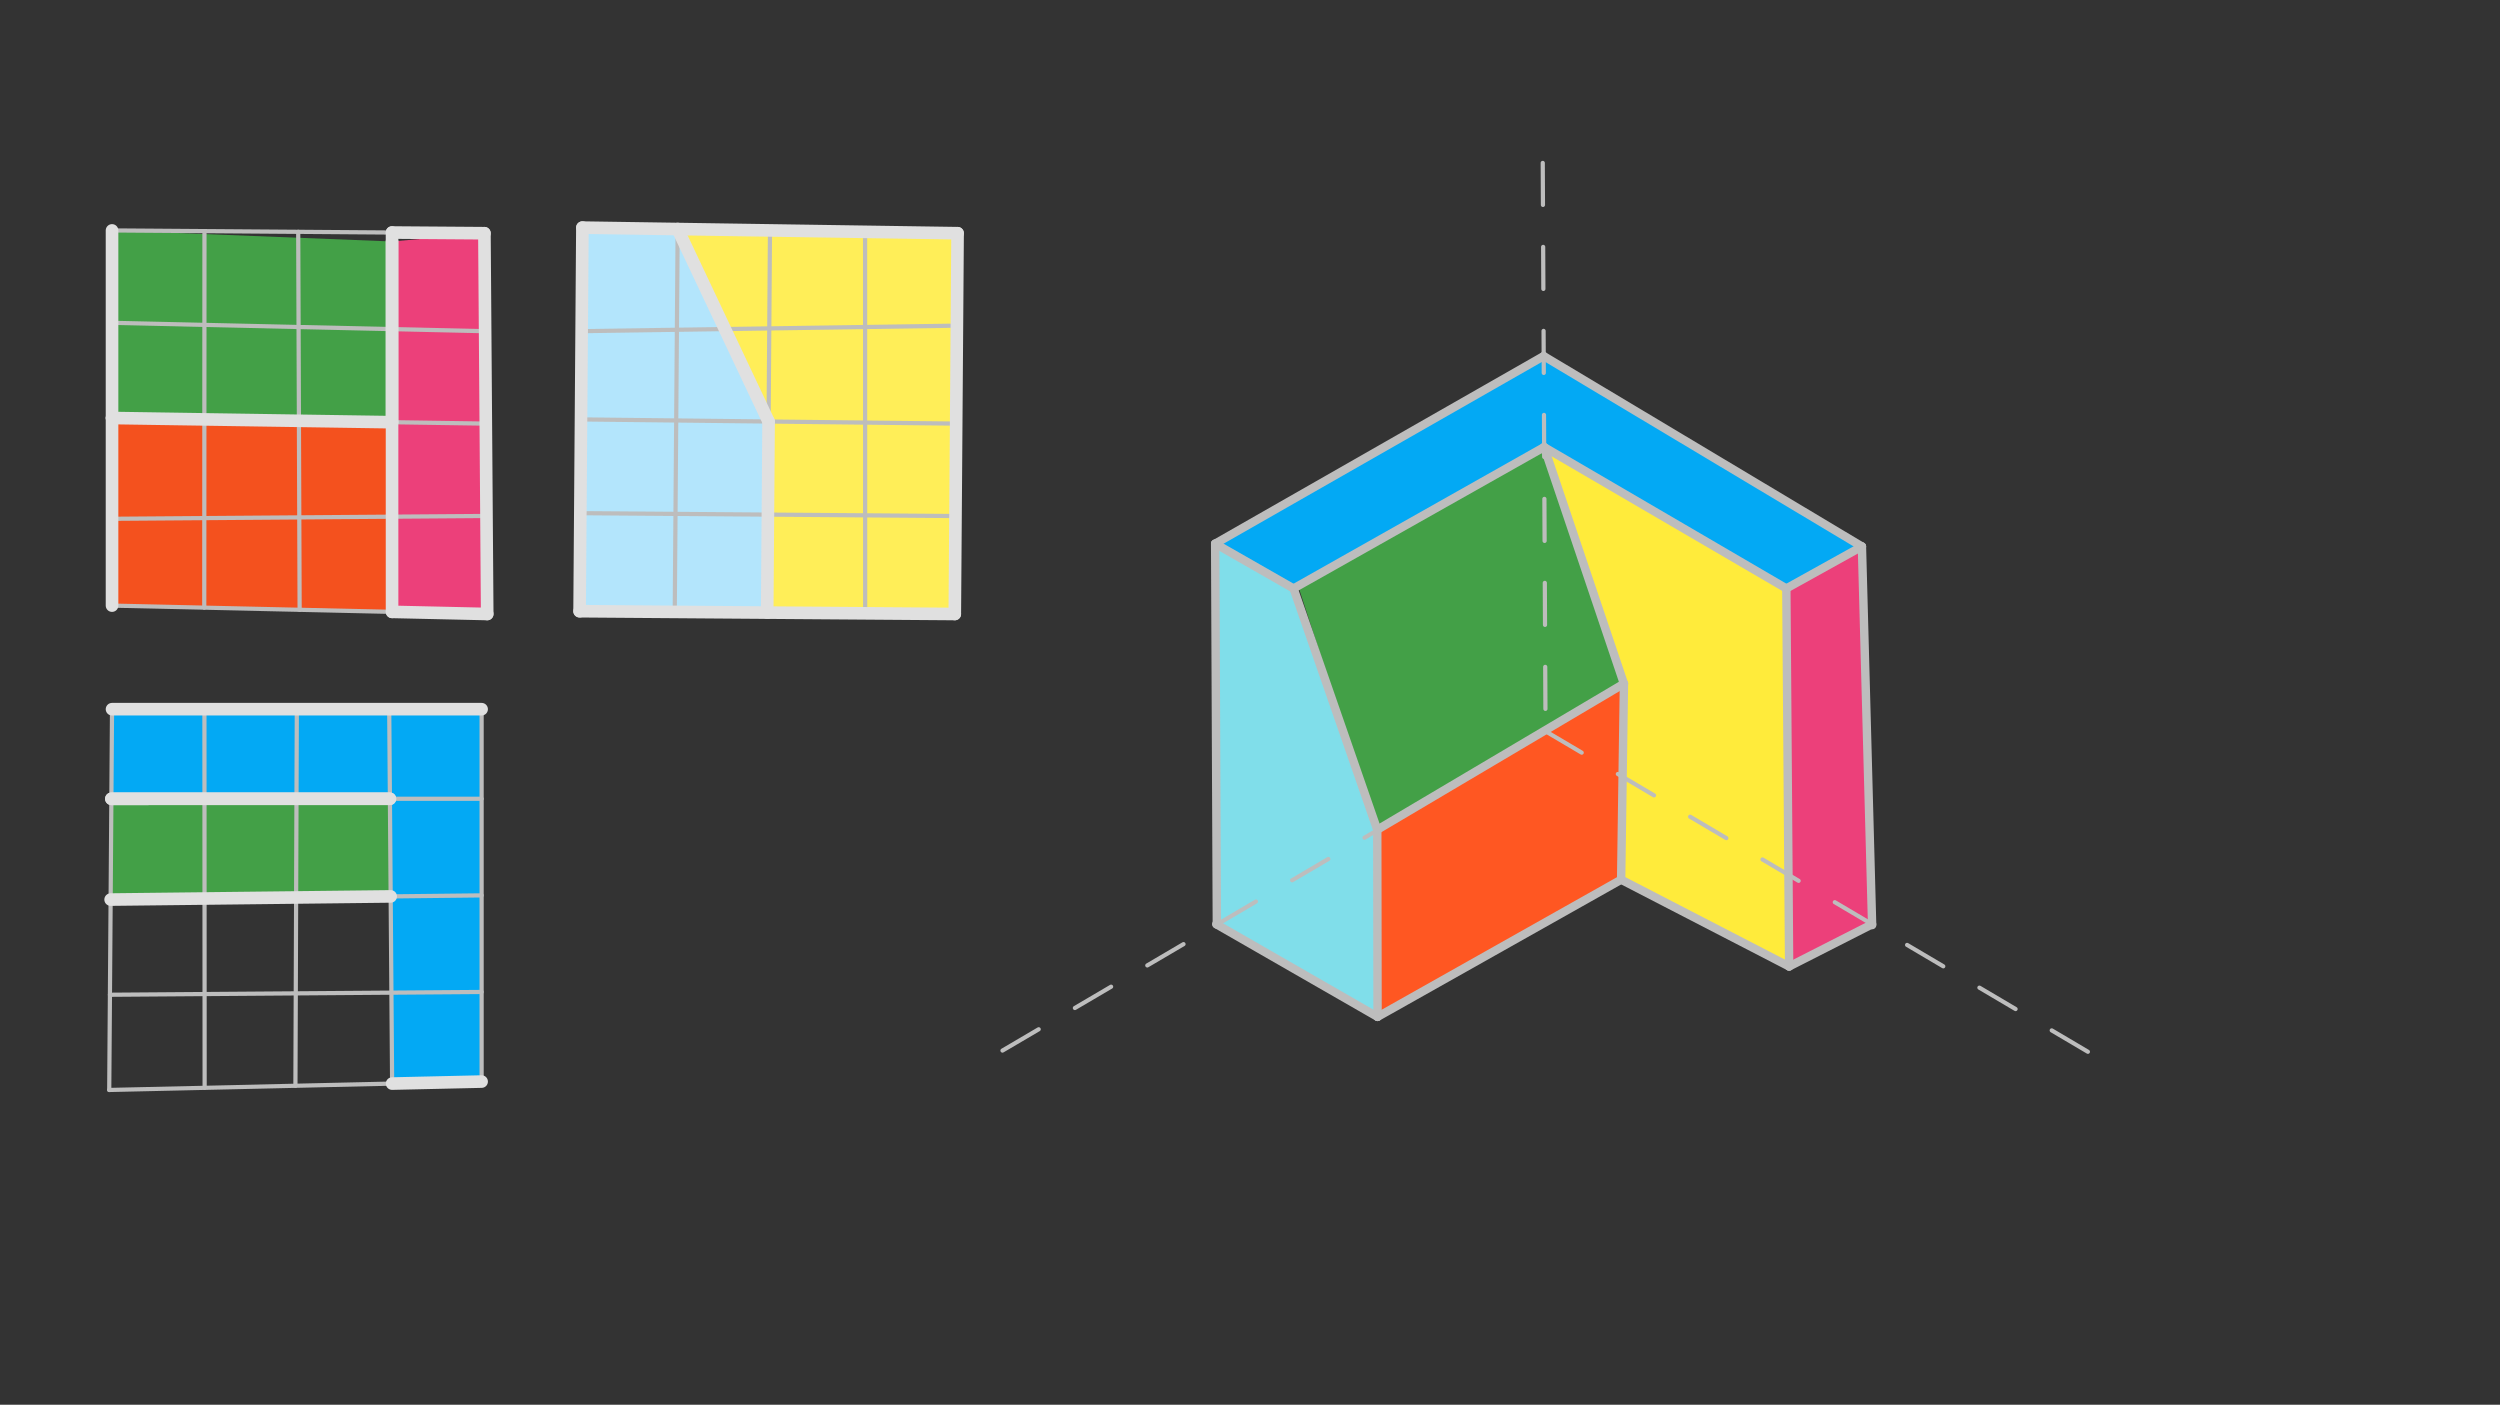 <svg xmlns="http://www.w3.org/2000/svg" class="svg--1it" height="100%" preserveAspectRatio="xMidYMid meet" viewBox="0 0 595.276 334.488" width="100%"><rect x="0" y="0" width="595.276" height="334.488" fill="#333333" stroke="none"/><defs><marker id="marker-arrow" markerHeight="16" markerUnits="userSpaceOnUse" markerWidth="24" orient="auto-start-reverse" refX="24" refY="4" viewBox="0 0 24 8"><path d="M 0 0 L 24 4 L 0 8 z" stroke="inherit"></path></marker></defs><g class="aux-layer--1FB"></g><g class="main-layer--3Vd"><g class="element--2qn"><g fill="#80DEEA" opacity="1"><path d="M 289.343 129.458 L 308.009 140.125 L 327.941 197.683 L 327.941 197.683 L 328.009 242.125 L 289.744 220.14 L 289.343 129.458 Z" stroke="none"></path></g></g><g class="element--2qn"><g fill="#FFEB3B" opacity="1"><path d="M 367.676 106.458 L 425.343 140.125 L 426.009 230.125 L 386.009 209.458 L 386.676 162.792 L 367.676 106.458 Z" stroke="none"></path></g></g><g class="element--2qn"><g fill="#43A047" opacity="1"><path d="M 308.009 140.125 L 367.676 106.458 L 386.676 162.792 L 327.941 197.683 L 308.009 136.125 Z" stroke="none"></path></g></g><g class="element--2qn"><g fill="#EC407A" opacity="1"><path d="M 425.343 140.125 L 443.343 130.125 L 445.767 220.073 L 445.767 220.073 L 426.009 230.125 L 425.343 140.125 Z" stroke="none"></path></g></g><g class="element--2qn"><g fill="#FF5722" opacity="1"><path d="M 327.941 197.683 L 386.676 162.792 L 386.009 209.458 L 328.009 242.125 L 327.941 197.683 Z" stroke="none"></path></g></g><g class="element--2qn"><g fill="#03A9F4" opacity="1"><path d="M 289.343 129.458 L 367.569 84.787 L 443.343 130.125 L 425.343 140.125 L 367.676 106.458 L 308.009 140.125 L 289.343 129.458 Z" stroke="none"></path></g></g><g class="element--2qn"><g fill="#EC407A" opacity="1"><path d="M 93.349 57.499 L 115.343 55.532 L 116.009 146.199 L 93.354 145.692 L 93.349 57.499 Z" stroke="none"></path></g></g><g class="element--2qn"><g fill="#43A047" opacity="1"><path d="M 26.676 54.866 L 93.349 57.499 L 93.351 100.531 L 26.676 99.532 L 26.676 54.866 Z" stroke="none"></path></g></g><g class="element--2qn"><g fill="#43A047" opacity="1"><path d="M 26.519 190.203 L 92.842 190.2 L 93.022 213.444 L 26.343 214.199 L 26.519 190.203 Z" stroke="none"></path></g></g><g class="element--2qn"><g fill="#F4511E" opacity="1"><path d="M 26.676 99.532 L 93.351 100.531 L 93.354 145.692 L 26.676 144.199 L 26.676 99.532 Z" stroke="none"></path></g></g><g class="element--2qn"><g fill="#03A9F4" opacity="1"><path d="M 26.676 168.866 L 114.676 168.866 L 114.676 257.532 L 93.368 258.013 L 92.842 190.2 L 26.519 190.203 L 26.676 168.866 Z" stroke="none"></path></g></g><g class="element--2qn"><g fill="#B3E5FC" opacity="1"><path d="M 138.676 54.199 L 161.357 54.538 L 183.009 100.366 L 183.009 100.366 L 182.676 145.866 L 138.009 145.532 L 138.676 54.199 Z" stroke="none"></path></g></g><g class="element--2qn"><g fill="#FFEE58" opacity="1"><path d="M 161.357 54.538 L 228.009 55.532 L 227.343 146.199 L 182.676 145.866 L 183.009 100.366 L 161.357 54.538 Z" stroke="none"></path></g></g><g class="element--2qn"><line stroke="#BDBDBD" stroke-dasharray="10" stroke-linecap="round" stroke-width="1" x1="367.343" x2="368.009" y1="38.792" y2="174.125"></line></g><g class="element--2qn"><line stroke="#BDBDBD" stroke-dasharray="10" stroke-linecap="round" stroke-width="1" x1="368.009" x2="235.343" y1="174.125" y2="252.125"></line></g><g class="element--2qn"><line stroke="#BDBDBD" stroke-dasharray="10" stroke-linecap="round" stroke-width="1" x1="368.009" x2="500.009" y1="174.125" y2="252.125"></line></g><g class="element--2qn"><line stroke="#BDBDBD" stroke-dasharray="none" stroke-linecap="round" stroke-width="2" x1="367.569" x2="289.343" y1="84.787" y2="129.458"></line></g><g class="element--2qn"><line stroke="#BDBDBD" stroke-dasharray="none" stroke-linecap="round" stroke-width="2" x1="289.343" x2="308.009" y1="129.458" y2="140.125"></line></g><g class="element--2qn"><line stroke="#BDBDBD" stroke-dasharray="none" stroke-linecap="round" stroke-width="2" x1="308.009" x2="367.676" y1="140.125" y2="106.458"></line></g><g class="element--2qn"><line stroke="#BDBDBD" stroke-dasharray="none" stroke-linecap="round" stroke-width="2" x1="367.676" x2="425.343" y1="106.458" y2="140.125"></line></g><g class="element--2qn"><line stroke="#BDBDBD" stroke-dasharray="none" stroke-linecap="round" stroke-width="2" x1="425.343" x2="443.343" y1="140.125" y2="130.125"></line></g><g class="element--2qn"><line stroke="#BDBDBD" stroke-dasharray="none" stroke-linecap="round" stroke-width="2" x1="443.343" x2="367.569" y1="130.125" y2="84.787"></line></g><g class="element--2qn"><line stroke="#BDBDBD" stroke-dasharray="none" stroke-linecap="round" stroke-width="2" x1="443.343" x2="445.773" y1="130.125" y2="220.273"></line></g><g class="element--2qn"><line stroke="#BDBDBD" stroke-dasharray="none" stroke-linecap="round" stroke-width="2" x1="445.767" x2="426.009" y1="220.073" y2="230.125"></line></g><g class="element--2qn"><line stroke="#BDBDBD" stroke-dasharray="none" stroke-linecap="round" stroke-width="2" x1="426.009" x2="425.343" y1="230.125" y2="140.125"></line></g><g class="element--2qn"><line stroke="#BDBDBD" stroke-dasharray="none" stroke-linecap="round" stroke-width="2" x1="308.009" x2="327.941" y1="140.125" y2="197.573"></line></g><g class="element--2qn"><line stroke="#BDBDBD" stroke-dasharray="none" stroke-linecap="round" stroke-width="2" x1="367.676" x2="386.676" y1="106.458" y2="162.792"></line></g><g class="element--2qn"><line stroke="#BDBDBD" stroke-dasharray="none" stroke-linecap="round" stroke-width="2" x1="386.676" x2="327.941" y1="162.792" y2="197.573"></line></g><g class="element--2qn"><line stroke="#BDBDBD" stroke-dasharray="none" stroke-linecap="round" stroke-width="2" x1="327.941" x2="328.009" y1="197.573" y2="242.125"></line></g><g class="element--2qn"><line stroke="#BDBDBD" stroke-dasharray="none" stroke-linecap="round" stroke-width="2" x1="328.009" x2="386.009" y1="242.125" y2="209.458"></line></g><g class="element--2qn"><line stroke="#BDBDBD" stroke-dasharray="none" stroke-linecap="round" stroke-width="2" x1="386.009" x2="386.676" y1="209.458" y2="162.792"></line></g><g class="element--2qn"><line stroke="#BDBDBD" stroke-dasharray="none" stroke-linecap="round" stroke-width="2" x1="386.009" x2="426.009" y1="209.458" y2="230.125"></line></g><g class="element--2qn"><line stroke="#BDBDBD" stroke-dasharray="none" stroke-linecap="round" stroke-width="2" x1="328.009" x2="289.598" y1="242.125" y2="220.057"></line></g><g class="element--2qn"><line stroke="#BDBDBD" stroke-dasharray="none" stroke-linecap="round" stroke-width="2" x1="289.744" x2="289.343" y1="220.14" y2="129.458"></line></g><g class="element--2qn"><line stroke="#BDBDBD" stroke-dasharray="none" stroke-linecap="round" stroke-width="1" x1="26.676" x2="115.343" y1="54.866" y2="55.532"></line></g><g class="element--2qn"><line stroke="#BDBDBD" stroke-dasharray="none" stroke-linecap="round" stroke-width="1" x1="26.676" x2="26.676" y1="54.866" y2="144.199"></line></g><g class="element--2qn"><line stroke="#BDBDBD" stroke-dasharray="none" stroke-linecap="round" stroke-width="1" x1="26.676" x2="116.009" y1="144.199" y2="146.199"></line></g><g class="element--2qn"><line stroke="#BDBDBD" stroke-dasharray="none" stroke-linecap="round" stroke-width="1" x1="116.009" x2="115.343" y1="146.199" y2="55.532"></line></g><g class="element--2qn"><line stroke="#BDBDBD" stroke-dasharray="none" stroke-linecap="round" stroke-width="1" x1="26.676" x2="115.838" y1="123.532" y2="122.857"></line></g><g class="element--2qn"><line stroke="#BDBDBD" stroke-dasharray="none" stroke-linecap="round" stroke-width="1" x1="26.676" x2="115.676" y1="99.532" y2="100.866"></line></g><g class="element--2qn"><line stroke="#BDBDBD" stroke-dasharray="none" stroke-linecap="round" stroke-width="1" x1="26.676" x2="115.514" y1="76.866" y2="78.864"></line></g><g class="element--2qn"><line stroke="#BDBDBD" stroke-dasharray="none" stroke-linecap="round" stroke-width="1" x1="48.685" x2="48.635" y1="55.031" y2="144.69"></line></g><g class="element--2qn"><line stroke="#BDBDBD" stroke-dasharray="none" stroke-linecap="round" stroke-width="1" x1="71.009" x2="71.343" y1="55.199" y2="145.199"></line></g><g class="element--2qn"><line stroke="#BDBDBD" stroke-dasharray="none" stroke-linecap="round" stroke-width="1" x1="93.349" x2="93.354" y1="55.367" y2="145.692"></line></g><g class="element--2qn"><line stroke="#BDBDBD" stroke-dasharray="none" stroke-linecap="round" stroke-width="1" x1="138.676" x2="228.009" y1="54.199" y2="55.532"></line></g><g class="element--2qn"><line stroke="#BDBDBD" stroke-dasharray="none" stroke-linecap="round" stroke-width="1" x1="228.009" x2="227.343" y1="55.532" y2="146.199"></line></g><g class="element--2qn"><line stroke="#BDBDBD" stroke-dasharray="none" stroke-linecap="round" stroke-width="1" x1="227.343" x2="138.009" y1="146.199" y2="145.532"></line></g><g class="element--2qn"><line stroke="#BDBDBD" stroke-dasharray="none" stroke-linecap="round" stroke-width="1" x1="138.009" x2="138.676" y1="145.532" y2="54.199"></line></g><g class="element--2qn"><line stroke="#BDBDBD" stroke-dasharray="none" stroke-linecap="round" stroke-width="1" x1="138.496" x2="227.847" y1="78.855" y2="77.541"></line></g><g class="element--2qn"><line stroke="#BDBDBD" stroke-dasharray="none" stroke-linecap="round" stroke-width="1" x1="138.343" x2="227.676" y1="99.866" y2="100.866"></line></g><g class="element--2qn"><line stroke="#BDBDBD" stroke-dasharray="none" stroke-linecap="round" stroke-width="1" x1="138.18" x2="227.514" y1="122.191" y2="122.872"></line></g><g class="element--2qn"><line stroke="#BDBDBD" stroke-dasharray="none" stroke-linecap="round" stroke-width="1" x1="149.347" x2="227.343" y1="145.617" y2="146.199"></line></g><g class="element--2qn"><line stroke="#BDBDBD" stroke-dasharray="none" stroke-linecap="round" stroke-width="1" x1="161.357" x2="160.665" y1="54.538" y2="145.701"></line></g><g class="element--2qn"><line stroke="#BDBDBD" stroke-dasharray="none" stroke-linecap="round" stroke-width="1" x1="182.676" x2="183.343" y1="145.866" y2="54.866"></line></g><g class="element--2qn"><line stroke="#BDBDBD" stroke-dasharray="none" stroke-linecap="round" stroke-width="1" x1="205.984" x2="206.005" y1="55.204" y2="146.04"></line></g><g class="element--2qn"><line stroke="#BDBDBD" stroke-dasharray="none" stroke-linecap="round" stroke-width="1" x1="26.676" x2="114.676" y1="168.866" y2="168.866"></line></g><g class="element--2qn"><line stroke="#BDBDBD" stroke-dasharray="none" stroke-linecap="round" stroke-width="1" x1="114.676" x2="114.676" y1="168.866" y2="257.532"></line></g><g class="element--2qn"><line stroke="#BDBDBD" stroke-dasharray="none" stroke-linecap="round" stroke-width="1" x1="114.676" x2="26.009" y1="257.532" y2="259.532"></line></g><g class="element--2qn"><line stroke="#BDBDBD" stroke-dasharray="none" stroke-linecap="round" stroke-width="1" x1="26.009" x2="26.676" y1="259.532" y2="168.866"></line></g><g class="element--2qn"><line stroke="#BDBDBD" stroke-dasharray="none" stroke-linecap="round" stroke-width="1" x1="26.519" x2="114.676" y1="190.203" y2="190.199"></line></g><g class="element--2qn"><line stroke="#BDBDBD" stroke-dasharray="none" stroke-linecap="round" stroke-width="1" x1="26.343" x2="114.676" y1="214.199" y2="213.199"></line></g><g class="element--2qn"><line stroke="#BDBDBD" stroke-dasharray="none" stroke-linecap="round" stroke-width="1" x1="26.176" x2="114.676" y1="236.862" y2="236.199"></line></g><g class="element--2qn"><line stroke="#BDBDBD" stroke-dasharray="none" stroke-linecap="round" stroke-width="1" x1="48.676" x2="48.725" y1="168.866" y2="259.019"></line></g><g class="element--2qn"><line stroke="#BDBDBD" stroke-dasharray="none" stroke-linecap="round" stroke-width="1" x1="70.676" x2="70.343" y1="168.866" y2="258.532"></line></g><g class="element--2qn"><line stroke="#BDBDBD" stroke-dasharray="none" stroke-linecap="round" stroke-width="1" x1="92.676" x2="93.368" y1="168.866" y2="258.013"></line></g><g class="element--2qn"><line stroke="#E0E0E0" stroke-dasharray="none" stroke-linecap="round" stroke-width="2" x1="93.349" x2="115.343" y1="55.367" y2="55.532"></line></g><g class="element--2qn"><line stroke="#E0E0E0" stroke-dasharray="none" stroke-linecap="round" stroke-width="3" x1="93.349" x2="115.343" y1="55.367" y2="55.532"></line></g><g class="element--2qn"><line stroke="#E0E0E0" stroke-dasharray="none" stroke-linecap="round" stroke-width="3" x1="115.343" x2="116.009" y1="55.532" y2="146.199"></line></g><g class="element--2qn"><line stroke="#E0E0E0" stroke-dasharray="none" stroke-linecap="round" stroke-width="3" x1="116.009" x2="93.354" y1="146.199" y2="145.692"></line></g><g class="element--2qn"><line stroke="#E0E0E0" stroke-dasharray="none" stroke-linecap="round" stroke-width="3" x1="93.354" x2="93.349" y1="145.692" y2="55.367"></line></g><g class="element--2qn"><line stroke="#E0E0E0" stroke-dasharray="none" stroke-linecap="round" stroke-width="3" x1="26.676" x2="93.351" y1="99.532" y2="100.531"></line></g><g class="element--2qn"><line stroke="#E0E0E0" stroke-dasharray="none" stroke-linecap="round" stroke-width="3" x1="93.351" x2="93.349" y1="100.531" y2="57.499"></line></g><g class="element--2qn"><line stroke="#E0E0E0" stroke-dasharray="none" stroke-linecap="round" stroke-width="3" x1="26.676" x2="26.676" y1="54.866" y2="99.532"></line></g><g class="element--2qn"><line stroke="#E0E0E0" stroke-dasharray="none" stroke-linecap="round" stroke-width="3" x1="26.676" x2="26.676" y1="99.532" y2="144.199"></line></g><g class="element--2qn"><line stroke="#E0E0E0" stroke-dasharray="none" stroke-linecap="round" stroke-width="3" x1="26.676" x2="114.676" y1="168.866" y2="168.866"></line></g><g class="element--2qn"><line stroke="#E0E0E0" stroke-dasharray="none" stroke-linecap="round" stroke-width="3" x1="114.676" x2="93.368" y1="257.532" y2="258.013"></line></g><g class="element--2qn"><line stroke="#E0E0E0" stroke-dasharray="none" stroke-linecap="round" stroke-width="3" x1="92.842" x2="26.519" y1="190.2" y2="190.203"></line></g><g class="element--2qn"><line stroke="#E0E0E0" stroke-dasharray="none" stroke-linecap="round" stroke-width="3" x1="26.519" x2="92.842" y1="190.203" y2="190.2"></line></g><g class="element--2qn"><line stroke="#E0E0E0" stroke-dasharray="none" stroke-linecap="round" stroke-width="3" x1="93.022" x2="26.343" y1="213.444" y2="214.199"></line></g><g class="element--2qn"><line stroke="#E0E0E0" stroke-dasharray="none" stroke-linecap="round" stroke-width="3" x1="138.676" x2="228.009" y1="54.199" y2="55.532"></line></g><g class="element--2qn"><line stroke="#E0E0E0" stroke-dasharray="none" stroke-linecap="round" stroke-width="3" x1="227.343" x2="138.009" y1="146.199" y2="145.532"></line></g><g class="element--2qn"><line stroke="#E0E0E0" stroke-dasharray="none" stroke-linecap="round" stroke-width="3" x1="138.009" x2="138.676" y1="145.532" y2="54.199"></line></g><g class="element--2qn"><line stroke="#E0E0E0" stroke-dasharray="none" stroke-linecap="round" stroke-width="3" x1="228.009" x2="227.343" y1="55.532" y2="146.199"></line></g><g class="element--2qn"><line stroke="#E0E0E0" stroke-dasharray="none" stroke-linecap="round" stroke-width="3" x1="161.357" x2="183.009" y1="54.538" y2="100.366"></line></g><g class="element--2qn"><line stroke="#E0E0E0" stroke-dasharray="none" stroke-linecap="round" stroke-width="3" x1="183.009" x2="182.676" y1="100.366" y2="145.866"></line></g></g><g class="snaps-layer--2PT"></g><g class="temp-layer--rAP"></g></svg>
